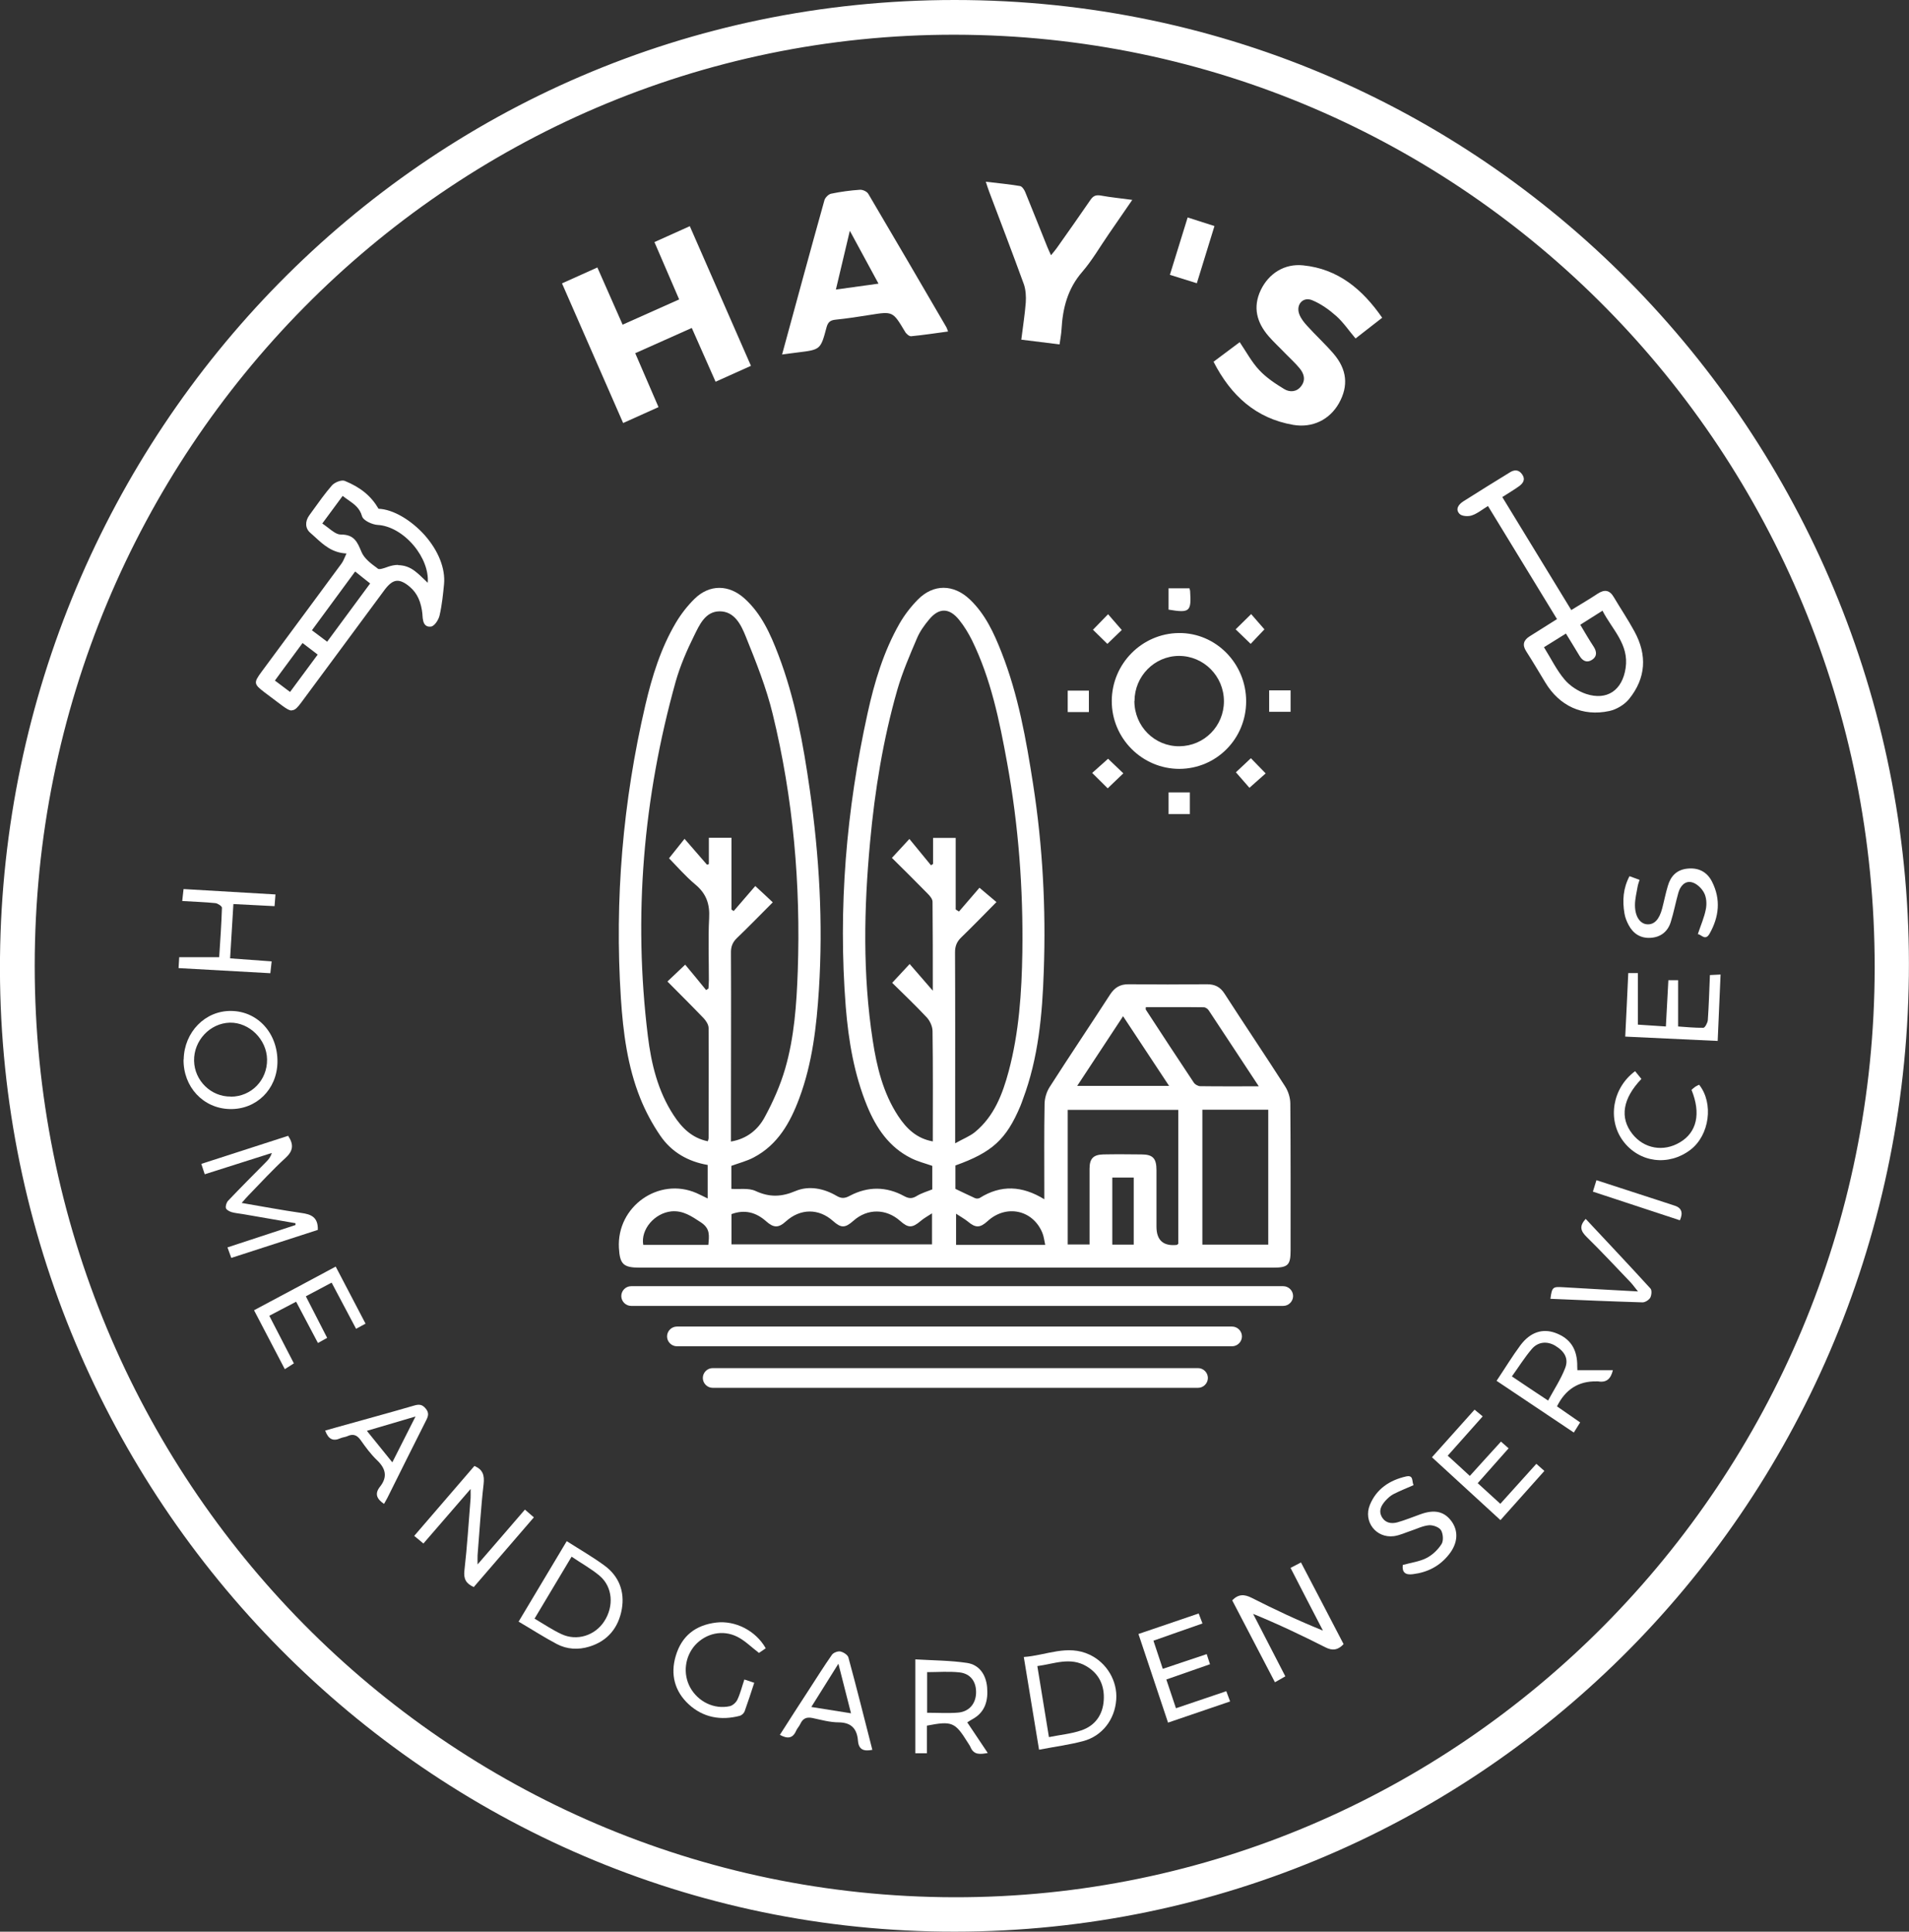<svg xmlns="http://www.w3.org/2000/svg" id="Layer_2" data-name="Layer 2" viewBox="0 0 145.18 146.9"><rect x="0" y="0" width="145.18" height="146.9" fill="#333333" stroke="none"/><defs><style>      .cls-1 {        fill: #fff;        stroke-width: 0px;      }    </style></defs><g id="Layer_1-2" data-name="Layer 1"><path class="cls-1" d="M71.69,146.89C31.75,146.42-.41,113.12,0,72.82.41,33.12,31.99,0,72.61,0c41.13,0,73.02,33.96,72.56,74.19-.47,40.76-33.25,73.18-73.48,72.7ZM2.64,73.45c0,39.12,31.24,70.76,69.93,70.83,38.55.06,69.97-31.67,70-70.69.03-39.23-31.18-70.89-69.94-70.95C34,2.59,2.64,34.31,2.64,73.45Z"></path><path class="cls-1" d="M55.62,88.67v1.74c.63.04,1.32-.08,1.84.16,1.06.49,1.97.46,3.05,0,1.01-.42,2.14-.2,3.11.37.39.23.65.19,1.02-.01,1.37-.72,2.77-.71,4.12.03.37.2.62.2.96-.01.36-.22.78-.34,1.18-.5v-1.79c-.54-.19-1.11-.33-1.62-.59-1.66-.83-2.64-2.28-3.33-3.95-.99-2.41-1.42-4.96-1.63-7.55-.59-7.53.04-14.97,1.66-22.33.52-2.37,1.22-4.7,2.43-6.82.38-.66.86-1.28,1.39-1.82,1.19-1.21,2.72-1.18,3.95-.02,1.18,1.12,1.84,2.56,2.42,4.04,1.27,3.23,1.87,6.62,2.4,10.03.73,4.7.98,9.44.81,14.19-.11,3.32-.41,6.62-1.59,9.76-.06.17-.12.34-.19.51-1.07,2.54-2.14,3.52-4.94,4.52v1.78c.51.24.99.48,1.48.7.1.05.27.05.37-.01,1.61-1.01,3.22-.94,4.91.1,0-.34,0-.58,0-.82,0-2.14-.02-4.27.02-6.4,0-.45.15-.95.39-1.32,1.51-2.36,3.08-4.69,4.6-7.04.35-.53.76-.77,1.38-.77,2,.02,3.99.02,5.99,0,.59,0,1,.2,1.33.72,1.52,2.36,3.09,4.68,4.6,7.04.24.37.4.87.4,1.32.03,3.72.02,7.45.02,11.17,0,1.1-.2,1.3-1.31,1.3-8.82,0-17.64,0-26.46,0-7.25,0-14.5,0-21.74,0-1.23,0-1.5-.26-1.57-1.49-.18-3.16,3.03-5.43,5.9-4.18.27.12.52.25.85.41v-2.55c-1.47-.25-2.74-.96-3.6-2.22-.61-.89-1.13-1.86-1.53-2.86-.97-2.42-1.3-5-1.47-7.58-.49-7.53.15-14.97,1.86-22.31.51-2.19,1.18-4.34,2.33-6.28.39-.65.87-1.27,1.41-1.8,1.14-1.12,2.62-1.1,3.81-.02,1.28,1.16,1.96,2.69,2.56,4.26,1.27,3.32,1.9,6.8,2.4,10.31.72,5.02,1.01,10.07.69,15.15-.18,2.82-.5,5.61-1.49,8.27-.69,1.86-1.64,3.55-3.47,4.51-.53.28-1.13.43-1.73.65ZM53.71,75.29c.06-.04.11-.08.17-.12.01-.22.03-.44.03-.65,0-1.57-.06-3.14.02-4.7.06-1.06-.21-1.85-1.03-2.54-.77-.64-1.43-1.41-2.02-2.01.4-.5.73-.92,1.18-1.48.62.72,1.16,1.34,1.71,1.97l.14-.05v-2h1.72v5.46c.06.04.11.07.17.11.55-.64,1.11-1.29,1.64-1.9.51.47.9.83,1.33,1.24-.94.94-1.81,1.84-2.73,2.72-.34.33-.46.67-.45,1.13.02,4.02,0,8.04,0,12.06v2.28c1.2-.2,2.05-.89,2.57-1.86.63-1.16,1.18-2.4,1.55-3.67.7-2.41.87-4.91.96-7.41.23-6.62-.34-13.16-1.91-19.59-.49-2.01-1.27-3.96-2.05-5.89-.35-.87-.85-1.91-1.99-1.9-1.09.01-1.53,1.04-1.94,1.87-.55,1.11-1.05,2.27-1.39,3.46-2.47,8.84-3.24,17.83-2.12,26.96.26,2.12.76,4.2,1.96,6.03.63.97,1.41,1.74,2.6,1.98.03-.1.06-.17.06-.23,0-2.79.02-5.59,0-8.38,0-.25-.19-.55-.37-.74-.9-.94-1.83-1.86-2.76-2.8.43-.41.82-.78,1.35-1.28.52.62,1.06,1.28,1.59,1.93ZM72.65,86.94c.6-.34,1.11-.53,1.51-.86,1.44-1.19,2.08-2.86,2.55-4.61.79-2.96.99-5.99,1.04-9.04.07-4.85-.29-9.66-1.16-14.43-.58-3.19-1.23-6.37-2.67-9.31-.27-.54-.59-1.07-.97-1.54-.75-.94-1.54-.95-2.29-.04-.36.43-.7.9-.92,1.42-.55,1.29-1.11,2.58-1.5,3.93-1.08,3.78-1.71,7.65-2.07,11.57-.47,5.03-.57,10.06.2,15.08.31,2.03.79,4.01,1.93,5.75.63.96,1.41,1.72,2.64,1.94,0-2.84.02-5.61-.02-8.38,0-.35-.19-.78-.44-1.05-.87-.93-1.8-1.81-2.63-2.63.44-.48.81-.87,1.33-1.43.56.64,1.11,1.28,1.76,2.03,0-2.37,0-4.57-.02-6.76,0-.21-.19-.44-.36-.61-.91-.93-1.84-1.85-2.73-2.73.43-.46.79-.86,1.33-1.44.54.66,1.09,1.33,1.64,2l.16-.1v-1.98h1.72v5.44l.25.16c.55-.64,1.1-1.28,1.56-1.81.46.39.87.74,1.29,1.09-.93.94-1.79,1.83-2.68,2.69-.33.32-.47.65-.47,1.13.02,4,.01,7.99.01,11.99v2.54ZM91.44,84.39v10.26h5.01v-10.26h-5.01ZM89.61,94.6v-10.2h-8.41v10.24h1.66c0-.3,0-.55,0-.79,0-1.66,0-3.32,0-4.97,0-.78.29-1.07,1.05-1.09.96-.02,1.93-.01,2.89,0,.88,0,1.15.3,1.15,1.2,0,1.43,0,2.86,0,4.29q0,1.56,1.56,1.39s.03-.03.08-.07ZM55.63,94.63h15.25v-2.36c-.35.23-.63.38-.86.58-.64.54-.94.55-1.56,0-1.07-.95-2.49-.96-3.55-.02-.64.57-.94.57-1.55.03-1.09-.98-2.49-.97-3.59.02-.56.51-.93.51-1.51-.01-.77-.68-1.63-.91-2.63-.54v2.31ZM95.73,82.61c-1.33-2.01-2.56-3.9-3.81-5.78-.07-.11-.24-.23-.37-.23-1.47-.02-2.94-.01-4.41-.01,0,.1-.02.16,0,.19,1.21,1.85,2.42,3.71,3.65,5.55.09.14.32.27.48.27,1.43.02,2.87.01,4.45.01ZM88.91,82.58c-1.2-1.82-2.33-3.53-3.5-5.3-1.18,1.79-2.31,3.51-3.49,5.3h6.98ZM79.49,94.67c-.08-.37-.11-.66-.22-.92-.72-1.75-2.75-2.18-4.16-.89-.58.53-.92.53-1.51.03-.26-.21-.56-.37-.89-.59v2.37h6.78ZM53.87,94.67c.06-.7.16-1.23-.56-1.71-.72-.47-1.36-.92-2.25-.84-1.28.13-2.35,1.38-2.14,2.55h4.96ZM84.59,89.55v5.1h1.63v-5.1h-1.63Z"></path><path class="cls-1" d="M42.74,21.55c.9-.41,1.75-.79,2.69-1.21.64,1.45,1.27,2.87,1.92,4.35,1.44-.64,2.82-1.26,4.3-1.92-.63-1.46-1.24-2.88-1.88-4.36.88-.4,1.73-.78,2.69-1.21,1.55,3.54,3.09,7.05,4.65,10.62-.9.41-1.75.79-2.69,1.21-.6-1.36-1.19-2.69-1.81-4.09-1.44.65-2.83,1.26-4.3,1.92.59,1.37,1.17,2.71,1.77,4.1-.89.4-1.74.78-2.69,1.21-1.55-3.54-3.09-7.05-4.65-10.62Z"></path><path class="cls-1" d="M59.48,26.95c1.09-4,2.14-7.87,3.22-11.73.06-.2.31-.45.51-.49.72-.15,1.46-.25,2.2-.3.21-.01.53.14.63.32,1.99,3.37,3.96,6.75,5.93,10.13.04.08.07.16.13.33-.96.13-1.88.27-2.81.36-.15.01-.38-.19-.47-.36-.92-1.54-.92-1.54-2.67-1.26-.86.14-1.73.27-2.6.36-.4.04-.58.18-.69.58-.45,1.7-.47,1.7-2.17,1.91-.37.04-.74.1-1.22.16ZM63.57,22.02c1.15-.16,2.14-.3,3.24-.45-.73-1.34-1.41-2.59-2.18-4.02-.38,1.59-.7,2.97-1.06,4.47Z"></path><path class="cls-1" d="M105.12,24.16c-.71.55-1.37,1.06-2.03,1.58-.51-.6-.93-1.23-1.47-1.71-.54-.48-1.17-.93-1.83-1.2-.7-.29-1.25.34-.98,1.06.12.33.36.63.6.89.65.72,1.37,1.38,2,2.11,1.04,1.21,1.15,2.46.42,3.77-.71,1.26-2.02,1.9-3.48,1.65-2.83-.49-4.73-2.21-6.06-4.8.69-.52,1.35-1.01,1.99-1.49.5.74.91,1.51,1.48,2.12.54.58,1.23,1.04,1.91,1.45.41.25.94.23,1.28-.22.37-.48.22-.96-.12-1.37-.33-.4-.72-.75-1.08-1.12-.42-.44-.87-.85-1.27-1.31-.9-1.04-1.22-2.2-.6-3.51.61-1.27,1.81-2.03,3.23-1.88,2.65.27,4.5,1.81,6.01,3.99Z"></path><path class="cls-1" d="M74.97,13.82c.94.11,1.78.19,2.61.33.15.03.32.28.39.46.57,1.38,1.11,2.77,1.67,4.15.07.18.16.36.29.65.18-.22.32-.38.44-.55.86-1.22,1.72-2.43,2.56-3.66.21-.31.42-.39.78-.33.76.14,1.53.21,2.4.33-.64.93-1.22,1.77-1.79,2.6-.67.97-1.26,2-2.02,2.88-1.1,1.27-1.48,2.74-1.57,4.36-.02.36-.09.71-.15,1.15-.97-.12-1.91-.24-2.91-.36.12-.99.27-1.9.34-2.82.03-.46,0-.96-.14-1.38-.85-2.34-1.74-4.66-2.62-6.99-.09-.23-.16-.46-.28-.82Z"></path><path class="cls-1" d="M119.5,46.39c.71-.44,1.37-.82,2-1.24.52-.34.91-.29,1.23.26.52.88,1.09,1.72,1.57,2.61.98,1.79.88,3.55-.41,5.14-.35.43-.95.79-1.5.91-2.04.44-3.8-.39-4.87-2.17-.48-.79-.95-1.59-1.45-2.37-.32-.49-.2-.85.26-1.14.68-.43,1.36-.86,2.08-1.31-1.76-2.89-3.49-5.72-5.25-8.6-.44.27-.81.58-1.24.72-.27.09-.75.06-.92-.12-.34-.35-.08-.72.28-.95,1.18-.75,2.36-1.48,3.55-2.21.35-.22.69-.21.94.17.27.41.03.69-.28.91-.38.27-.79.51-1.24.8,1.74,2.86,3.47,5.69,5.25,8.6ZM117.42,49.22c.54.87.96,1.74,1.56,2.45.41.49,1.04.9,1.64,1.1,1.6.53,2.76-.28,3.01-1.97.27-1.81-1.03-2.93-1.76-4.36-.62.39-1.14.72-1.69,1.07.36.6.67,1.14,1.02,1.67.25.39.26.75-.13,1-.39.25-.72.08-.95-.31-.33-.56-.68-1.11-1.03-1.69-.56.35-1.07.67-1.67,1.04Z"></path><g><path class="cls-1" d="M28.76,38.73c2.07.05,5.21,2.94,4.95,5.68-.07.8-.16,1.6-.34,2.37-.07.32-.37.78-.61.81-.54.06-.55-.46-.6-.88-.08-.82-.31-1.56-.97-2.12-.8-.69-1.34-.65-1.98.22-2.12,2.86-4.23,5.72-6.34,8.58-.54.73-.68.75-1.38.23-.44-.33-.89-.67-1.33-1-.82-.62-.83-.69-.23-1.49,2.03-2.74,4.06-5.48,6.08-8.23.17-.23.25-.51.42-.85-1.33-.03-2.02-.9-2.8-1.57-.38-.33-.38-.83-.07-1.26.55-.76,1.09-1.54,1.71-2.25.2-.23.7-.44.93-.35,1.02.42,1.93,1.02,2.55,2.12ZM32.58,44.43c.23-2.04-1.88-4.46-3.84-4.56-.41-.02-1.07-.33-1.15-.63-.23-.85-.93-1.09-1.52-1.6-.54.73-1.05,1.42-1.62,2.19.53.33,1,.89,1.47.88.99,0,1.21.52,1.53,1.28.22.53.78.94,1.27,1.3.15.12.55-.05.82-.14.74-.26,1.42-.14,2.03.33.34.26.64.58,1.02.93ZM24.89,48.87c1.14-1.54,2.22-3.01,3.33-4.51-.43-.34-.8-.64-1.22-.97-1.12,1.52-2.21,3.01-3.34,4.55.42.32.8.6,1.24.93ZM22.99,48.83c-.73.98-1.44,1.94-2.17,2.93.45.34.82.62,1.24.94.75-1.01,1.44-1.95,2.17-2.93-.43-.32-.81-.61-1.23-.94Z"></path><path class="cls-1" d="M22.19,54.03c-.19,0-.4-.13-.73-.37-.44-.33-.89-.67-1.33-1-.84-.64-.85-.74-.24-1.57.61-.83,1.23-1.66,1.84-2.49,1.39-1.88,2.83-3.82,4.24-5.74.11-.15.18-.32.27-.52.03-.08.07-.16.11-.25-1.08-.05-1.74-.65-2.37-1.23-.13-.12-.25-.23-.38-.34-.39-.33-.42-.86-.08-1.33.09-.12.17-.24.26-.36.46-.64.93-1.3,1.45-1.9.21-.25.74-.46.99-.36,1.22.5,2.01,1.16,2.57,2.12,1.08.04,2.45.83,3.51,2.01,1.04,1.18,1.58,2.53,1.47,3.72-.07.72-.15,1.56-.34,2.38-.07.32-.38.82-.66.85-.16.02-.29-.01-.39-.09-.2-.16-.23-.48-.25-.76v-.08c-.1-.96-.4-1.61-.96-2.09-.41-.35-.74-.49-1.02-.46-.29.03-.57.25-.89.67-1.29,1.74-2.58,3.48-3.86,5.22-.83,1.12-1.65,2.23-2.48,3.35-.28.38-.46.57-.67.6-.02,0-.04,0-.06,0ZM26.07,36.64c-.24,0-.6.17-.75.35-.52.6-.99,1.25-1.44,1.89-.09.12-.17.24-.26.36-.31.43-.28.9.06,1.19.13.11.25.23.38.34.63.58,1.29,1.19,2.38,1.21h.08s-.04.07-.04.07c-.05.11-.1.22-.14.32-.09.21-.17.38-.28.54-1.41,1.92-2.85,3.86-4.24,5.74-.61.83-1.23,1.66-1.84,2.49-.58.79-.58.81.22,1.42.44.34.88.67,1.33,1,.3.22.5.35.67.35.01,0,.03,0,.04,0,.18-.03.34-.21.6-.56.83-1.12,1.65-2.23,2.48-3.35,1.29-1.74,2.57-3.48,3.86-5.23.33-.45.64-.67.96-.71.03,0,.06,0,.09,0,.3,0,.62.16,1.01.49.58.5.89,1.16.99,2.16v.08c.03.26.06.56.22.69.08.06.18.08.31.07.2-.02.5-.46.57-.77.18-.81.27-1.65.34-2.37.11-1.16-.42-2.49-1.44-3.64-1.04-1.17-2.4-1.95-3.46-1.98h-.03s-.01-.03-.01-.03c-.54-.95-1.32-1.6-2.53-2.1-.04-.01-.08-.02-.12-.02ZM22.07,52.77l-.04-.03c-.26-.2-.5-.38-.76-.57l-.52-.39.03-.04.5-.67c.56-.76,1.11-1.5,1.67-2.26l.03-.04.04.03c.43.33.81.62,1.23.94l.04.03-.03.04-2.2,2.97ZM20.9,51.75l.44.33c.24.18.47.36.72.54l2.1-2.84c-.4-.3-.75-.58-1.15-.88-.55.75-1.09,1.48-1.64,2.22l-.46.63ZM24.9,48.95l-.4-.3c-.3-.22-.58-.43-.88-.66l-.04-.03.03-.04,3.38-4.59.04.03c.42.34.79.63,1.22.97l.04.03-.03.04-3.36,4.55ZM23.72,47.93c.29.22.56.42.84.63l.32.24,3.27-4.43c-.4-.32-.75-.59-1.14-.91l-3.28,4.46ZM32.62,44.54l-.08-.07c-.12-.11-.24-.22-.35-.33-.23-.22-.44-.42-.67-.6-.6-.46-1.26-.57-1.98-.33-.03.01-.07.03-.11.04-.28.1-.6.22-.76.1l-.06-.05c-.47-.36-1.01-.76-1.22-1.28-.3-.73-.51-1.25-1.46-1.25,0,0,0,0-.02,0-.34,0-.67-.26-1.01-.53-.16-.12-.32-.25-.48-.36l-.05-.03,1.68-2.28.04.04c.16.13.32.25.48.36.46.32.89.62,1.06,1.26.07.27.7.57,1.1.59.95.05,1.99.64,2.79,1.59.79.94,1.21,2.07,1.1,3.03v.1ZM30.28,42.98c.47,0,.91.16,1.31.48.23.18.44.38.67.6.09.08.18.17.27.26.07-.91-.33-1.96-1.08-2.85-.78-.92-1.8-1.5-2.72-1.55-.41-.02-1.11-.33-1.2-.67-.17-.61-.58-.9-1.02-1.21-.15-.1-.3-.21-.45-.33l-1.55,2.1c.15.1.3.22.45.33.33.26.65.51.95.51h.02c1.02,0,1.25.58,1.56,1.32.2.49.72.89,1.19,1.23l.06.05c.11.08.43-.03.66-.11.04-.01.07-.03.11-.04.26-.09.52-.14.76-.14Z"></path></g><path class="cls-1" d="M94.77,53.33c0,2.85-2.26,5.13-5.08,5.14-2.83,0-5.15-2.32-5.14-5.17.01-2.82,2.29-5.13,5.1-5.16,2.81-.03,5.12,2.31,5.12,5.19ZM86.27,53.31c0,1.92,1.53,3.46,3.43,3.44,1.88-.02,3.38-1.53,3.38-3.42,0-1.91-1.54-3.46-3.43-3.45-1.86.01-3.37,1.55-3.37,3.43Z"></path><path class="cls-1" d="M43.1,117.2c1.05.67,2.01,1.22,2.89,1.87,1.08.8,1.53,1.96,1.3,3.29-.25,1.42-1.07,2.43-2.47,2.86-.84.26-1.71.21-2.48-.2-.97-.51-1.89-1.11-2.9-1.7,1.23-2.06,2.43-4.07,3.66-6.12ZM40.65,123.09c.73.43,1.36.86,2.05,1.18,1.17.55,2.55.11,3.25-.97.75-1.15.65-2.61-.34-3.46-.64-.54-1.39-.95-2.14-1.46-.96,1.6-1.85,3.1-2.81,4.7Z"></path><path class="cls-1" d="M79.02,133.06c-.39-2.38-.77-4.65-1.16-7.05,1.71-.12,3.32-.98,5.02-.17,1.3.62,2.11,2,2.01,3.4-.1,1.52-1.07,2.79-2.53,3.17-1.06.28-2.15.42-3.34.65ZM79.78,132.1c.89-.18,1.7-.25,2.45-.51,1.05-.35,1.64-1.18,1.71-2.29.07-1.09-.33-2-1.3-2.58-1.24-.74-2.46-.19-3.75-.02.3,1.81.58,3.54.88,5.39Z"></path><path class="cls-1" d="M73.56,130.98c.53.79,1.02,1.52,1.56,2.33-.58.1-1.06.17-1.32-.46-.05-.12-.14-.23-.21-.35-.96-1.54-1.19-1.64-3.1-1.27v2.1h-.88v-7.14c1.33.08,2.65.08,3.93.27.93.14,1.44.88,1.53,1.84.09,1.01-.14,1.9-1.1,2.43-.12.06-.23.14-.41.25ZM70.51,130.25c.83,0,1.59.05,2.34-.01.85-.07,1.35-.67,1.38-1.48.03-.85-.4-1.48-1.25-1.58-.81-.09-1.63-.02-2.47-.02v3.1Z"></path><path class="cls-1" d="M113.82,105c.63-.94,1.18-1.85,1.81-2.7.75-1,1.68-1.29,2.65-.94,1.15.42,1.69,1.25,1.67,2.57,0,.07,0,.14.01.27h2.7c-.16.66-.49.96-1.12.85-.04,0-.09,0-.13,0q-2.04-.04-3,1.9c.56.39,1.13.78,1.76,1.22-.15.24-.28.45-.48.77-1.96-1.31-3.89-2.6-5.87-3.93ZM117.73,106.51c.48-.88.98-1.64,1.3-2.47.28-.72-.04-1.27-.75-1.7-.6-.36-1.3-.32-1.78.24-.55.64-1,1.37-1.52,2.09.93.63,1.77,1.19,2.74,1.83Z"></path><path class="cls-1" d="M13.97,80.56c.04-2.08,1.64-3.71,3.61-3.68,2.04.02,3.56,1.72,3.52,3.91-.04,2.06-1.61,3.6-3.63,3.55-2.02-.05-3.54-1.69-3.51-3.77ZM17.56,83.4c1.56-.01,2.77-1.26,2.75-2.83-.02-1.52-1.35-2.83-2.83-2.8-1.51.04-2.75,1.36-2.72,2.9.03,1.51,1.29,2.74,2.79,2.72Z"></path><path class="cls-1" d="M29.21,114.37c-.53-.36-.75-.75-.32-1.3.6-.75.45-1.39-.22-2.03-.47-.45-.86-.98-1.24-1.52-.29-.41-.59-.5-1.02-.3-.16.07-.35.08-.51.15-.57.26-.93.08-1.17-.58.3-.09.59-.17.88-.25,1.96-.55,3.92-1.08,5.88-1.65.37-.11.61-.1.88.22.27.32.21.57.04.9-.99,1.95-1.96,3.92-2.94,5.88-.08.16-.17.3-.26.47ZM29.84,111.2c.59-1.16,1.13-2.24,1.76-3.48-1.34.39-2.47.73-3.7,1.09.67.82,1.25,1.54,1.94,2.4Z"></path><path class="cls-1" d="M66.34,133.07c-.63.12-1.03.01-1.09-.68-.07-.91-.49-1.4-1.47-1.41-.66,0-1.33-.19-1.99-.33-.44-.09-.73.02-.92.44-.08.18-.24.34-.32.52-.26.61-.67.63-1.24.32.74-1.16,1.47-2.3,2.21-3.43.58-.89,1.14-1.79,1.75-2.66.11-.16.45-.29.64-.25.23.05.55.25.61.45.63,2.31,1.21,4.64,1.82,7.02ZM63.76,126.52c-.75,1.2-1.38,2.21-2.06,3.29,1.07.17,2,.32,3.02.48-.33-1.3-.62-2.45-.96-3.77Z"></path><path class="cls-1" d="M90.33,16.54c.72.23,1.34.43,2.03.65-.44,1.44-.88,2.85-1.34,4.35-.7-.22-1.35-.42-2.05-.64.45-1.46.89-2.87,1.35-4.36Z"></path><path class="cls-1" d="M82.81,54.15h-1.61v-1.63h1.61v1.63Z"></path><path class="cls-1" d="M95.11,48.96c-.42-.4-.78-.75-1.14-1.1.39-.38.77-.75,1.18-1.16.31.36.66.76,1.01,1.16-.33.34-.69.73-1.04,1.1Z"></path><path class="cls-1" d="M96.26,58.81c-.41.36-.8.71-1.24,1.1-.29-.33-.63-.73-1.03-1.18.33-.3.72-.68,1.14-1.07.35.36.72.74,1.12,1.15Z"></path><path class="cls-1" d="M83.06,58.78c.42-.37.81-.72,1.21-1.08.35.34.73.7,1.16,1.11-.41.39-.79.76-1.19,1.14-.39-.38-.76-.76-1.18-1.17Z"></path><path class="cls-1" d="M84.21,48.96c-.37-.37-.74-.73-1.09-1.07.39-.4.76-.78,1.15-1.18.33.38.67.78,1.04,1.2-.3.29-.68.66-1.1,1.06Z"></path><path class="cls-1" d="M90.49,61.91h-1.62v-1.65h1.62v1.65Z"></path><path class="cls-1" d="M96.52,54.13v-1.63h1.63v1.63h-1.63Z"></path><path class="cls-1" d="M88.87,44.74h1.59c.02.1.05.16.05.23.1,1.54-.03,1.66-1.64,1.39v-1.62Z"></path><path class="cls-1" d="M21.91,86.37c.46.69.37,1.17-.2,1.69-.98.9-1.88,1.88-2.81,2.84-.15.15-.29.32-.52.58,1.59.27,3.06.55,4.53.76.74.1,1.29.31,1.26,1.29-2.15.7-4.34,1.4-6.58,2.13-.1-.26-.18-.48-.29-.8,1.75-.58,3.46-1.14,5.17-1.7,0-.05,0-.09,0-.14-1.33-.23-2.66-.46-3.99-.69-.29-.05-.58-.07-.86-.15-.17-.05-.41-.18-.44-.31-.04-.17.05-.44.18-.57.95-1,1.92-1.97,2.89-2.95.17-.17.33-.36.42-.67-1.69.54-3.37,1.07-5.1,1.62-.09-.28-.16-.5-.26-.79,2.24-.72,4.42-1.43,6.62-2.14Z"></path><path class="cls-1" d="M36.08,111.48c.65.28.77.71.7,1.37-.21,1.8-.31,3.61-.46,5.42-.01.17,0,.34,0,.7,1.27-1.46,2.41-2.79,3.6-4.17.22.19.42.36.68.59-1.54,1.78-3.05,3.54-4.57,5.3-.58-.26-.79-.61-.71-1.27.21-1.82.32-3.66.47-5.49.01-.17,0-.34,0-.7-1.27,1.47-2.41,2.79-3.59,4.15-.22-.19-.43-.36-.7-.58,1.55-1.8,3.07-3.57,4.58-5.32Z"></path><path class="cls-1" d="M98.15,119.23c.27-.14.51-.26.79-.41,1.09,2.09,2.17,4.14,3.24,6.21-.43.46-.84.52-1.39.24-1.78-.9-3.58-1.76-5.49-2.54.81,1.57,1.62,3.13,2.45,4.75-.27.15-.5.28-.79.45-1.1-2.1-2.18-4.17-3.25-6.23.48-.49.92-.47,1.48-.19,1.75.89,3.54,1.73,5.42,2.49-.81-1.55-1.61-3.11-2.46-4.76Z"></path><path class="cls-1" d="M20.95,68.01c-.03.32-.05.58-.07.9-1.06-.05-2.05-.11-3.13-.16-.08,1.38-.16,2.7-.25,4.13,1.05.08,2.07.15,3.16.23-.03.31-.06.56-.1.9-2.34-.13-4.64-.26-6.98-.39.02-.32.03-.56.05-.83h3.04c.08-1.24.17-2.5.21-3.76,0-.12-.32-.33-.5-.35-.82-.08-1.64-.11-2.52-.16.04-.34.06-.6.1-.91,2.35.14,4.65.27,6.99.41Z"></path><path class="cls-1" d="M89.42,129.91c1.3-.44,2.54-.86,3.84-1.3.1.26.18.49.29.78-1.57.53-3.11,1.06-4.72,1.61-.76-2.27-1.49-4.47-2.25-6.74,1.54-.53,3.04-1.04,4.58-1.56.1.27.18.47.29.76-1.25.44-2.47.86-3.73,1.31.25.74.47,1.41.71,2.14,1.15-.39,2.22-.75,3.34-1.12.09.26.16.49.25.77-1.12.39-2.19.77-3.32,1.16.25.75.48,1.45.74,2.21Z"></path><path class="cls-1" d="M116.84,111.32c.21.19.37.33.61.54-1.11,1.24-2.2,2.46-3.34,3.74-1.75-1.6-3.46-3.18-5.21-4.78,1.09-1.22,2.14-2.39,3.24-3.62.19.16.38.31.62.51-.89,1-1.76,1.97-2.66,2.99.57.52,1.1,1,1.68,1.54.8-.89,1.57-1.73,2.37-2.61.21.18.37.32.58.51-.79.89-1.54,1.74-2.35,2.65.58.53,1.12,1.02,1.72,1.57.91-1.01,1.79-1.99,2.73-3.03Z"></path><path class="cls-1" d="M27.8,100.66c-.27.15-.48.26-.72.39-.62-1.16-1.22-2.3-1.86-3.51-.65.34-1.27.68-1.96,1.04.54,1.06,1.07,2.08,1.62,3.16-.22.12-.43.24-.7.39-.55-1.05-1.09-2.06-1.66-3.14-.67.35-1.32.69-2.04,1.07.63,1.22,1.24,2.39,1.87,3.62-.23.14-.42.27-.69.44-.78-1.5-1.54-2.95-2.34-4.48,2.07-1.1,4.1-2.19,6.21-3.32.75,1.43,1.48,2.84,2.27,4.34Z"></path><path class="cls-1" d="M123.6,78.82c.08-1.65.16-3.21.23-4.82h.73v3.92c.67.04,1.35.09,2.13.14.07-1.2.13-2.34.19-3.52h.74v3.52c.6.04,1.26.11,1.92.1.12,0,.32-.37.34-.58.08-1.13.11-2.26.16-3.43.27-.01.48-.02.81-.04-.07,1.68-.15,3.32-.22,5.05-2.37-.11-4.66-.22-7.03-.33Z"></path><path class="cls-1" d="M123.92,66.63c.26.1.49.18.77.28-.06.19-.12.35-.15.52-.08.47-.2.94-.2,1.4,0,.86.38,1.42.92,1.46.54.04.93-.36,1.15-1.21.15-.57.26-1.15.43-1.71.21-.73.66-1.22,1.46-1.31.85-.1,1.52.23,1.9.99.68,1.34.54,2.67-.19,3.96-.33.57-.63.04-.89.03.22-.67.49-1.27.61-1.9.08-.4.05-.9-.14-1.25-.18-.35-.58-.72-.94-.8-.51-.12-.87.3-1.01.8-.21.74-.35,1.5-.58,2.23-.23.74-.78,1.16-1.55,1.2-.74.04-1.3-.31-1.65-.97-.15-.28-.27-.58-.32-.89-.16-.96-.11-1.9.39-2.84Z"></path><path class="cls-1" d="M107.5,112.94c-.55.24-1.05.44-1.52.68-.23.12-.44.31-.62.51-.31.35-.54.75-.27,1.23.27.47.73.53,1.18.41.6-.17,1.18-.41,1.77-.62,1.06-.38,1.8-.21,2.35.54.54.75.48,1.66-.18,2.5-.7.9-1.63,1.38-2.75,1.52-.59.08-.84-.14-.78-.7.61-.17,1.25-.25,1.79-.52.46-.23.88-.63,1.16-1.07.16-.25.12-.78-.04-1.05-.15-.24-.61-.4-.91-.38-.48.04-.94.28-1.4.43-.42.14-.84.34-1.28.4-1.35.17-2.34-1.11-1.82-2.38.5-1.22,1.51-1.88,2.75-2.16.61-.14.42.41.58.67Z"></path><path class="cls-1" d="M58.23,125.35c-.19.13-.39.27-.51.35-.59-.45-1.07-.94-1.65-1.23-1.12-.56-2.38-.26-3.2.63-.79.88-.95,2.19-.38,3.23.6,1.08,1.82,1.68,3.01,1.42.22-.05.48-.28.58-.5.22-.46.34-.97.53-1.53.25.08.47.16.75.25-.25.77-.48,1.47-.73,2.17-.05.14-.22.3-.36.34-1.44.38-2.8.14-3.9-.88-1.06-.98-1.4-2.27-.98-3.67.45-1.53,1.51-2.35,3.08-2.54,1.45-.17,3,.61,3.76,1.95Z"></path><path class="cls-1" d="M124.35,81.46c.18.22.33.4.48.59-1.43,1.49-1.66,2.95-.69,4.18.89,1.13,2.37,1.39,3.62.64,1.29-.76,1.61-2.2.88-3.99.09-.08.19-.17.29-.24.09-.06.19-.1.29-.15,1.12,1.41.79,3.83-.65,4.94-1.67,1.28-3.91.99-5.14-.67-1.2-1.62-.81-4.02.92-5.3Z"></path><path class="cls-1" d="M120.59,92.69c1.65,1.77,3.31,3.52,4.93,5.3.12.13.08.52-.02.7-.11.18-.4.36-.6.35-2.33-.07-4.66-.17-6.99-.27.12-.9.18-.93.98-.88,1.83.11,3.67.21,5.68.32-.25-.3-.39-.51-.56-.69-1.11-1.16-2.2-2.33-3.34-3.45-.45-.44-.6-.82-.07-1.38Z"></path><path class="cls-1" d="M127.76,92.8c-2.21-.73-4.39-1.44-6.62-2.18.1-.31.17-.56.27-.87,1.79.58,3.53,1.15,5.26,1.71.23.08.47.16.7.23q.77.25.39,1.1Z"></path><path class="cls-1" d="M97.59,99.31h-49.59c-.41,0-.75-.34-.75-.75s.34-.75.75-.75h49.59c.41,0,.75.34.75.75s-.34.75-.75.75Z"></path><path class="cls-1" d="M93.7,102.38h-42.22c-.41,0-.75-.34-.75-.75s.34-.75.75-.75h42.22c.41,0,.75.34.75.75s-.34.75-.75.75Z"></path><path class="cls-1" d="M91.11,105.54h-36.91c-.41,0-.75-.34-.75-.75s.34-.75.75-.75h36.91c.41,0,.75.34.75.75s-.34.75-.75.75Z"></path></g></svg>